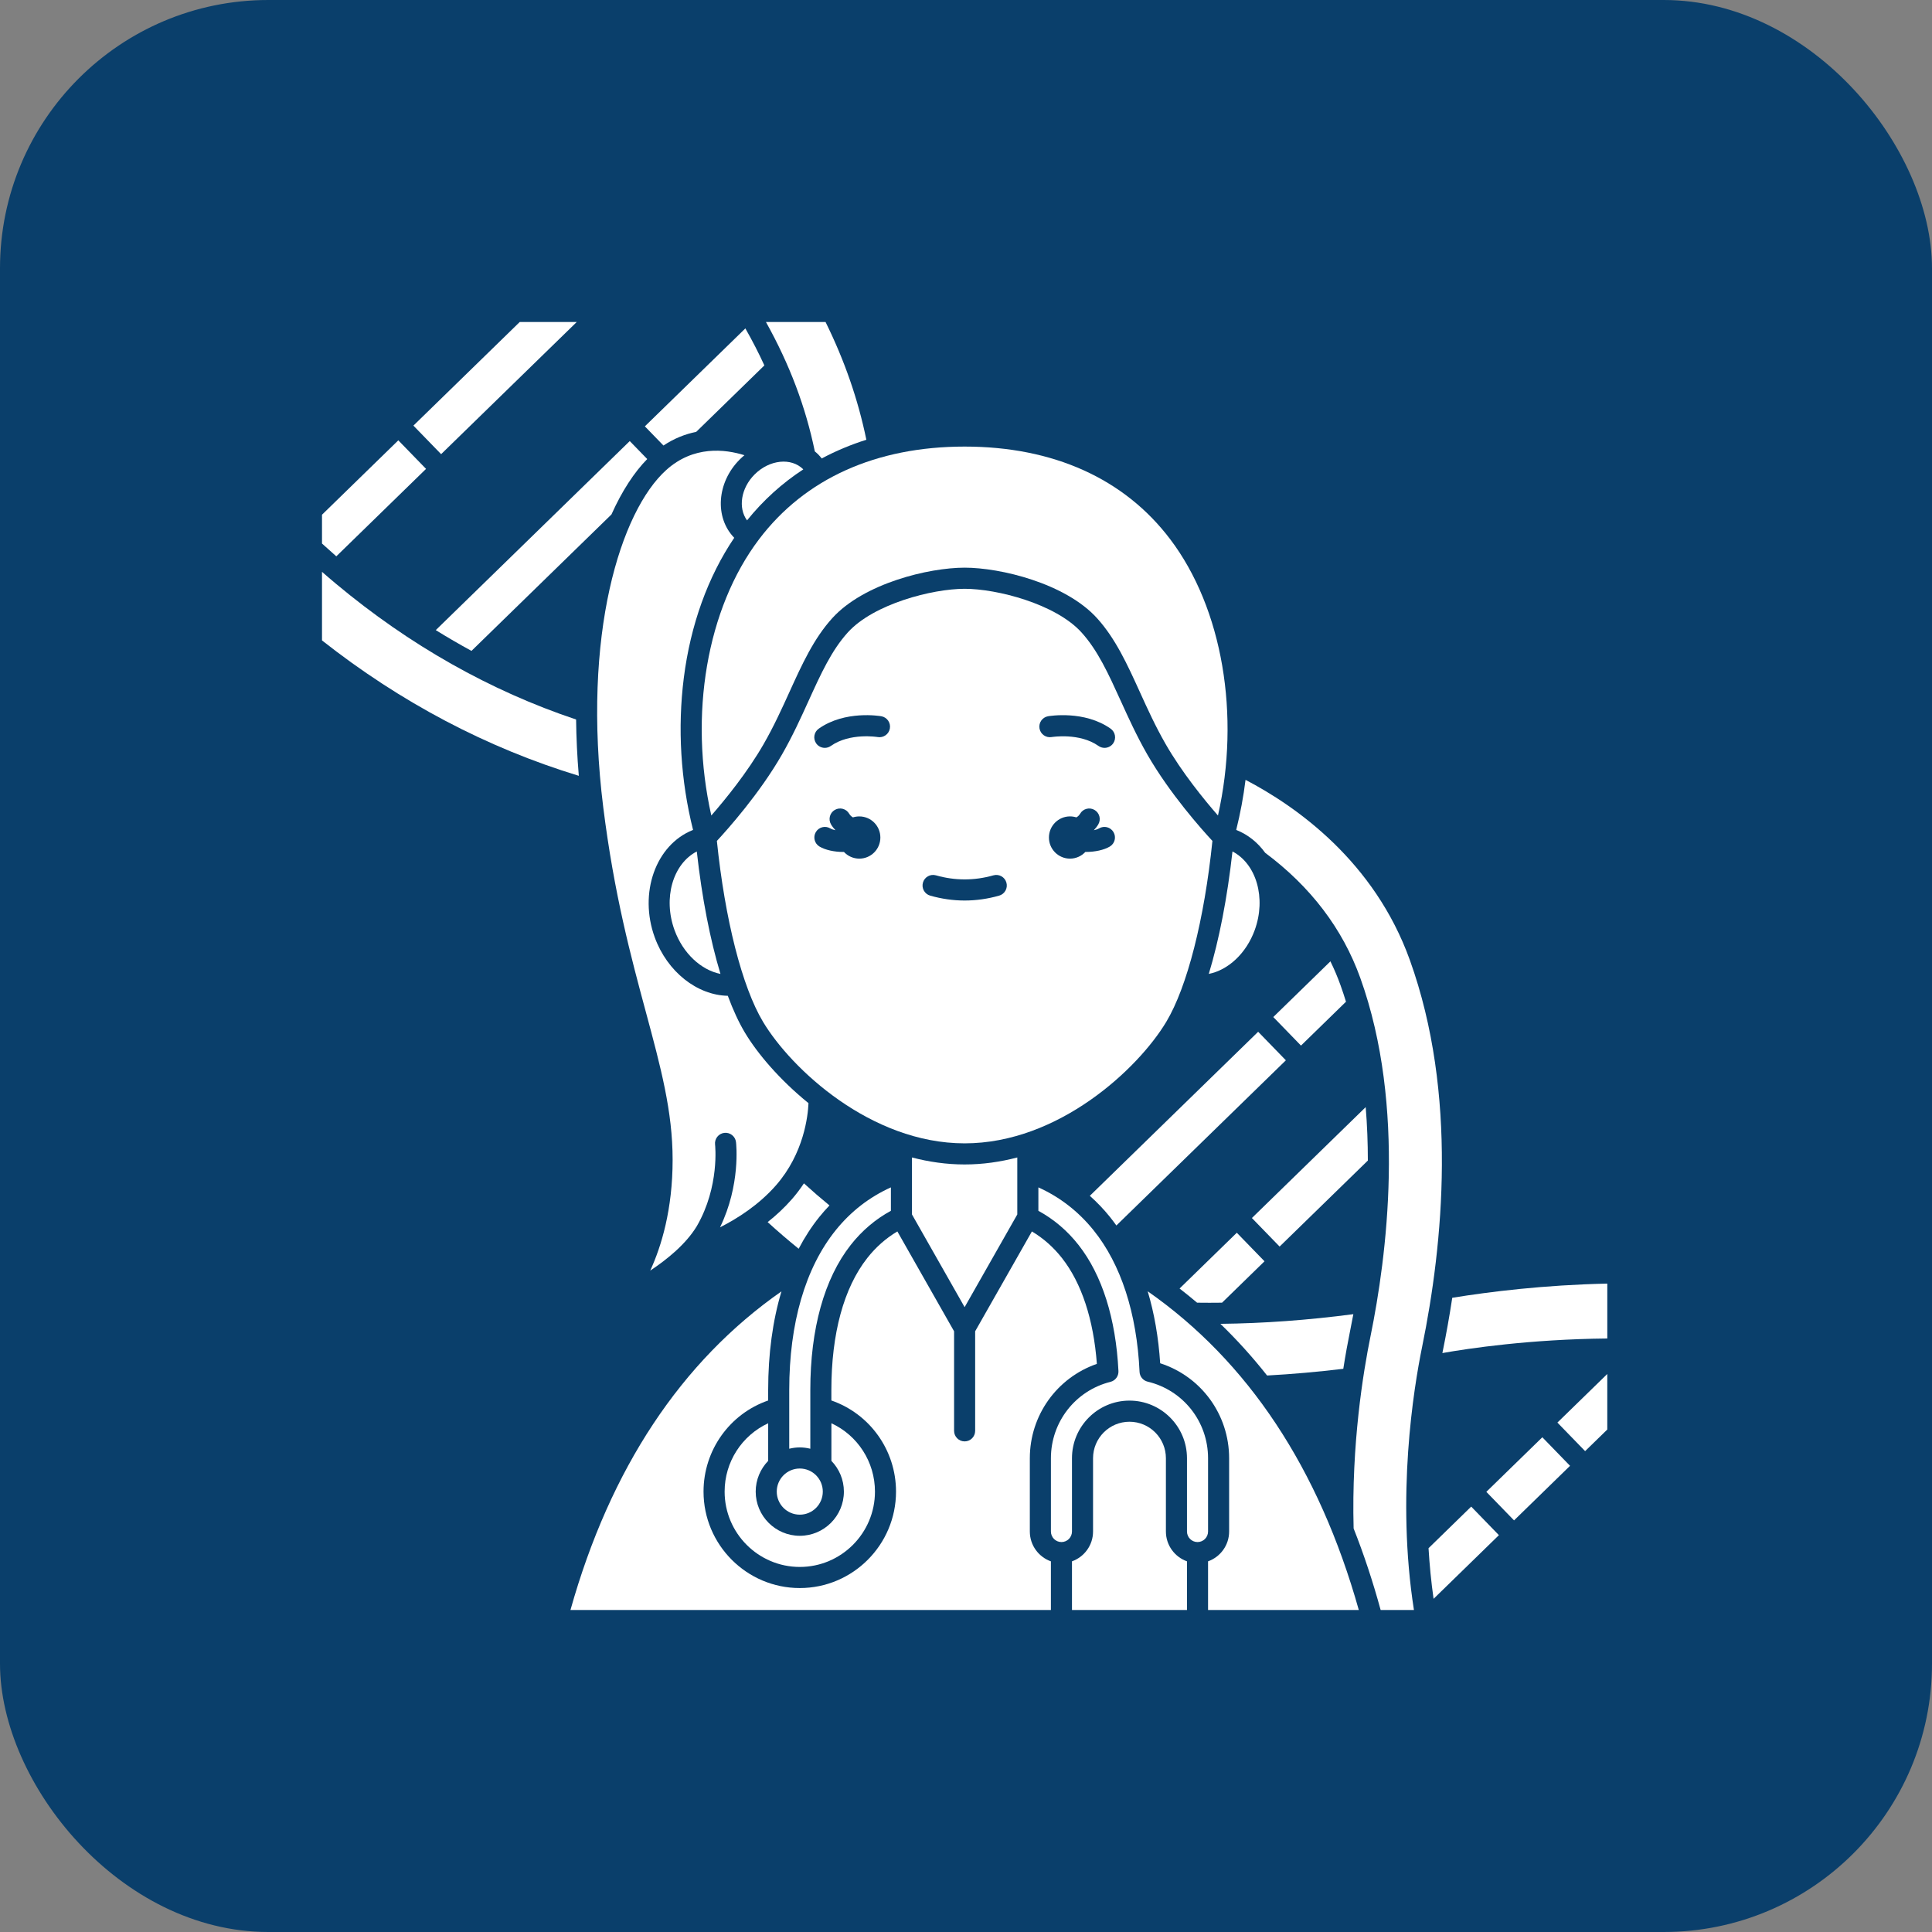 <svg width="108" height="108" viewBox="0 0 108 108" fill="none" xmlns="http://www.w3.org/2000/svg">
<rect x="0" y="0" width="108" height="108" fill="#808080" stroke="none"/>
<rect width="108" height="108" rx="15" fill="#0A3F6B"/>
<path d="M43.383 66.255C44.941 64.47 45.165 62.374 45.195 61.667C43.583 60.359 42.345 58.9 41.642 57.726C41.301 57.157 40.981 56.464 40.685 55.666C38.97 55.632 37.304 54.328 36.601 52.4C35.699 49.925 36.65 47.234 38.721 46.402C38.729 46.399 38.736 46.397 38.743 46.394C38.049 43.63 37.869 40.703 38.226 37.891C38.602 34.927 39.574 32.24 41.044 30.063C39.936 28.926 40.069 26.971 41.349 25.688C41.435 25.602 41.524 25.522 41.615 25.447C40.532 25.107 38.771 24.895 37.241 26.276C34.698 28.572 32.514 35.454 33.724 45.142C34.332 50 35.273 53.49 36.103 56.568C36.939 59.671 37.6 62.121 37.6 64.832C37.6 67.61 36.974 69.666 36.349 71.027C37.291 70.403 38.351 69.542 38.956 68.537C40.233 66.326 39.976 64.006 39.973 63.983C39.935 63.66 40.166 63.366 40.489 63.328C40.811 63.29 41.105 63.521 41.143 63.844C41.155 63.947 41.407 66.23 40.25 68.608C41.223 68.116 42.424 67.353 43.383 66.255Z" fill="white"/>
<path d="M50.98 64.703V67.889L53.923 73.071L56.867 67.889V64.703C55.922 64.951 54.937 65.094 53.923 65.094C52.91 65.094 51.925 64.951 50.98 64.703Z" fill="white"/>
<path d="M65.197 57.119C66.366 55.167 67.324 51.401 67.775 47.008C67.189 46.377 65.394 44.37 64.137 42.18C63.543 41.144 63.086 40.138 62.644 39.165C61.958 37.657 61.366 36.355 60.452 35.348C59.009 33.76 55.734 32.914 53.925 32.914C52.115 32.914 48.84 33.76 47.398 35.348C46.484 36.355 45.892 37.657 45.206 39.165C44.764 40.138 44.307 41.144 43.712 42.18C42.456 44.37 40.66 46.377 40.074 47.008C40.526 51.4 41.484 55.167 42.653 57.119C44.226 59.746 48.677 63.914 53.925 63.914C59.172 63.914 63.624 59.746 65.197 57.119ZM48.036 47.998C47.696 47.998 47.392 47.854 47.177 47.624C47.164 47.624 47.152 47.625 47.14 47.625C46.643 47.625 46.136 47.517 45.81 47.322C45.531 47.155 45.439 46.793 45.605 46.513C45.772 46.233 46.133 46.141 46.413 46.308C46.49 46.354 46.592 46.387 46.704 46.41C46.609 46.311 46.523 46.203 46.453 46.081C46.29 45.8 46.385 45.438 46.666 45.275C46.948 45.111 47.308 45.207 47.471 45.489C47.522 45.576 47.592 45.643 47.68 45.693C47.792 45.657 47.911 45.638 48.035 45.638C48.686 45.638 49.213 46.166 49.213 46.818C49.213 47.47 48.686 47.998 48.036 47.998ZM49.744 40.723C49.688 41.043 49.384 41.257 49.063 41.202C49.037 41.197 47.506 40.95 46.446 41.698C46.343 41.771 46.225 41.806 46.108 41.806C45.922 41.806 45.74 41.719 45.626 41.556C45.439 41.289 45.502 40.921 45.768 40.733C47.238 39.695 49.185 40.025 49.267 40.039C49.587 40.096 49.801 40.402 49.744 40.723ZM55.853 50.067C55.215 50.248 54.567 50.34 53.926 50.34C53.286 50.34 52.637 50.248 51.999 50.067C51.686 49.978 51.504 49.652 51.593 49.339C51.681 49.025 52.007 48.843 52.32 48.932C53.388 49.235 54.464 49.235 55.532 48.932C55.846 48.843 56.171 49.025 56.259 49.339C56.348 49.652 56.166 49.978 55.853 50.067ZM62.04 47.322C61.713 47.517 61.206 47.624 60.71 47.624C60.697 47.624 60.685 47.624 60.673 47.623C60.458 47.853 60.153 47.998 59.814 47.998C59.164 47.998 58.636 47.469 58.636 46.818C58.636 46.166 59.164 45.637 59.814 45.637C59.938 45.637 60.057 45.657 60.17 45.692C60.257 45.643 60.327 45.576 60.378 45.489C60.541 45.207 60.902 45.111 61.183 45.275C61.464 45.438 61.56 45.799 61.397 46.081C61.326 46.203 61.24 46.311 61.146 46.41C61.258 46.387 61.359 46.354 61.437 46.308C61.716 46.141 62.078 46.233 62.244 46.513C62.411 46.793 62.319 47.155 62.04 47.322ZM62.227 41.556C62.112 41.719 61.93 41.806 61.745 41.806C61.628 41.806 61.509 41.771 61.406 41.698C60.342 40.947 58.804 41.2 58.789 41.202C58.469 41.257 58.164 41.042 58.109 40.721C58.053 40.401 58.266 40.096 58.586 40.039C58.668 40.025 60.615 39.696 62.085 40.733C62.35 40.921 62.414 41.289 62.227 41.556Z" fill="white"/>
<path d="M42.942 79.561C41.478 80.239 40.507 81.715 40.507 83.382C40.507 85.704 42.392 87.593 44.709 87.593C47.026 87.593 48.911 85.704 48.911 83.382C48.911 81.715 47.94 80.239 46.476 79.561V81.663C46.907 82.108 47.174 82.714 47.174 83.382C47.174 84.744 46.068 85.852 44.709 85.852C43.35 85.852 42.244 84.744 42.244 83.382C42.244 82.714 42.511 82.108 42.942 81.663V79.561Z" fill="white"/>
<path d="M42.182 26.523C41.415 27.291 41.25 28.395 41.76 29.089C42.667 27.964 43.72 27.012 44.905 26.238C44.905 26.237 44.904 26.237 44.904 26.237C44.232 25.563 43.011 25.692 42.182 26.523Z" fill="white"/>
<path d="M45.995 83.381C45.995 82.67 45.418 82.091 44.708 82.091C43.998 82.091 43.421 82.67 43.421 83.381C43.421 84.093 43.998 84.671 44.708 84.671C45.418 84.671 45.995 84.093 45.995 83.381Z" fill="white"/>
<path d="M49.802 67.684V66.375C48.598 66.918 47.563 67.72 46.719 68.767C45.018 70.877 44.119 73.968 44.119 77.705V80.985C44.308 80.939 44.505 80.911 44.708 80.911C44.911 80.911 45.108 80.939 45.297 80.985V77.705C45.297 74.28 46.078 71.477 47.554 69.596C48.183 68.795 48.939 68.154 49.802 67.684Z" fill="white"/>
<path d="M37.707 51.995C38.181 53.295 39.192 54.228 40.275 54.443C39.697 52.538 39.241 50.198 38.951 47.597C37.615 48.292 37.054 50.203 37.707 51.995Z" fill="white"/>
<path d="M75.46 74.458C75.524 74.147 75.588 73.814 75.653 73.463C73.112 73.797 70.619 73.978 68.221 74.003C69.148 74.898 70.018 75.861 70.831 76.892C72.225 76.816 73.654 76.69 75.091 76.517C75.219 75.7 75.349 75.004 75.46 74.458Z" fill="white"/>
<path d="M69.138 68.911L65.939 72.029C66.27 72.286 66.598 72.549 66.918 72.821C67.378 72.828 67.844 72.827 68.313 72.821L70.687 70.507L69.138 68.911Z" fill="white"/>
<path d="M60.922 66.847C61.323 67.204 61.698 67.596 62.045 68.026C62.169 68.181 62.289 68.342 62.406 68.506L71.881 59.272L70.332 57.676L60.922 66.847Z" fill="white"/>
<path d="M74.371 53.74L71.177 56.853L72.726 58.449L75.242 55.996C75.145 55.685 75.044 55.374 74.933 55.067C74.77 54.613 74.582 54.171 74.371 53.74Z" fill="white"/>
<path d="M76.343 61.889L69.982 68.088L71.531 69.684L76.464 64.876C76.463 63.898 76.427 62.897 76.343 61.889Z" fill="white"/>
<path d="M45.803 68.026C45.984 67.802 46.173 67.589 46.368 67.385C45.889 66.992 45.412 66.58 44.94 66.15C44.744 66.446 44.523 66.742 44.27 67.032C43.845 67.519 43.382 67.945 42.912 68.316C43.483 68.837 44.063 69.335 44.646 69.806C44.984 69.161 45.369 68.565 45.803 68.026Z" fill="white"/>
<path d="M78.811 53.667C76.83 48.156 72.481 45.085 69.626 43.594C69.51 44.538 69.335 45.475 69.105 46.394C69.112 46.397 69.119 46.399 69.126 46.402C69.777 46.663 70.317 47.108 70.724 47.672C73.262 49.563 75.052 51.915 76.041 54.667C78.628 61.863 77.51 70.304 76.613 74.695C76.205 76.692 75.543 80.733 75.668 85.441C76.24 86.885 76.743 88.406 77.179 90H79.04C78.046 83.645 79.018 77.633 79.498 75.286C80.669 69.553 81.501 61.147 78.811 53.667Z" fill="white"/>
<path d="M64.157 72.184C64.525 73.412 64.76 74.76 64.855 76.207C67.145 76.946 68.709 79.07 68.709 81.517V85.612C68.709 86.382 68.216 87.036 67.531 87.279V90H75.958C73.731 82.082 69.766 76.101 64.157 72.184Z" fill="white"/>
<path d="M67.531 81.517C67.531 79.469 66.142 77.709 64.154 77.235C63.898 77.174 63.714 76.951 63.702 76.688C63.552 73.409 62.662 70.67 61.128 68.768C60.284 67.721 59.249 66.919 58.046 66.375V67.685C58.909 68.155 59.664 68.796 60.292 69.596C61.605 71.268 62.377 73.705 62.522 76.644C62.536 76.925 62.349 77.178 62.077 77.246C60.116 77.736 58.747 79.492 58.747 81.516V85.612C58.747 85.938 59.011 86.202 59.336 86.202C59.66 86.202 59.924 85.938 59.924 85.612V81.516C59.924 79.74 61.366 78.295 63.139 78.295C64.911 78.295 66.353 79.74 66.353 81.516V85.612C66.353 85.938 66.618 86.202 66.942 86.202C67.267 86.202 67.531 85.938 67.531 85.612L67.531 81.517Z" fill="white"/>
<path d="M81.182 72.547C81.023 73.598 80.842 74.595 80.653 75.523C80.645 75.559 80.637 75.599 80.63 75.637C82.085 75.379 85.507 74.865 89.849 74.822V71.754C86.322 71.829 83.263 72.209 81.182 72.547Z" fill="white"/>
<path d="M65.175 85.612V81.516C65.175 80.391 64.261 79.476 63.138 79.476C62.015 79.476 61.102 80.391 61.102 81.516V85.612C61.102 86.381 60.609 87.036 59.924 87.279V90H66.353V87.279C65.668 87.036 65.175 86.381 65.175 85.612Z" fill="white"/>
<path d="M79.856 86.545C79.911 87.471 80.002 88.418 80.138 89.375L83.79 85.816L82.241 84.22L79.856 86.545Z" fill="white"/>
<path d="M68.896 47.597C68.606 50.198 68.15 52.538 67.572 54.442C68.655 54.228 69.666 53.296 70.139 51.995C70.792 50.203 70.232 48.292 68.896 47.597Z" fill="white"/>
<path d="M86.217 80.344L83.087 83.395L84.636 84.991L87.766 81.94L86.217 80.344Z" fill="white"/>
<path d="M88.609 81.119L89.848 79.912V76.806L87.06 79.523L88.609 81.119Z" fill="white"/>
<path d="M23.816 26.211L22.266 24.615L18 28.773V30.384C18.265 30.626 18.532 30.864 18.8 31.099L23.816 26.211Z" fill="white"/>
<path d="M32.204 40.221C27.404 38.615 22.892 36.067 18.788 32.639C18.525 32.42 18.262 32.194 18 31.966V35.8C22.398 39.265 27.223 41.806 32.356 43.369C32.264 42.279 32.216 41.23 32.204 40.221Z" fill="white"/>
<path d="M32.24 18H29.053L23.11 23.792L24.659 25.388L32.24 18Z" fill="white"/>
<path d="M26.356 36.385L34.181 28.758C34.77 27.444 35.453 26.401 36.18 25.661L35.204 24.656L24.36 35.224C25.017 35.632 25.683 36.018 26.356 36.385Z" fill="white"/>
<path d="M57.568 85.612V81.517C57.568 79.116 59.086 77.013 61.316 76.242C61.131 73.758 60.46 71.719 59.366 70.327C58.887 69.717 58.322 69.219 57.684 68.838L54.512 74.42V79.985C54.512 80.311 54.249 80.575 53.923 80.575C53.598 80.575 53.334 80.311 53.334 79.985V74.42L50.163 68.838C49.524 69.219 48.958 69.716 48.479 70.327C47.167 71.997 46.474 74.548 46.474 77.705V78.287C48.623 79.033 50.088 81.065 50.088 83.382C50.088 86.354 47.674 88.773 44.708 88.773C41.741 88.773 39.328 86.354 39.328 83.382C39.328 81.066 40.792 79.033 42.941 78.288V77.705C42.941 75.682 43.193 73.828 43.684 72.189C38.078 76.105 34.115 82.085 31.889 90H58.746V87.28C58.061 87.036 57.568 86.382 57.568 85.612Z" fill="white"/>
<path d="M45.738 25.402C45.806 25.471 45.871 25.548 45.934 25.629C46.718 25.209 47.551 24.86 48.43 24.582C47.963 22.322 47.214 20.16 46.149 18L42.817 18C44.141 20.373 45.038 22.751 45.549 25.233C45.614 25.287 45.678 25.342 45.738 25.402Z" fill="white"/>
<path d="M42.433 30.143C39.505 34.01 38.497 39.972 39.763 45.587C40.539 44.698 41.781 43.177 42.69 41.591C43.257 40.604 43.703 39.624 44.134 38.676C44.83 37.144 45.488 35.697 46.526 34.554C48.292 32.608 51.916 31.733 53.924 31.733C55.933 31.733 59.556 32.608 61.322 34.554C62.36 35.697 63.018 37.144 63.715 38.676C64.146 39.624 64.591 40.604 65.158 41.591C66.069 43.179 67.31 44.699 68.085 45.588C69.351 39.972 68.343 34.01 65.415 30.143C62.85 26.755 58.877 24.964 53.924 24.964C48.972 24.964 44.998 26.755 42.433 30.143Z" fill="white"/>
<path d="M38.92 24.14L42.729 20.427C42.412 19.736 42.058 19.047 41.666 18.358L36.048 23.833L37.088 24.905C37.684 24.507 38.305 24.266 38.92 24.14Z" fill="white"/>
</svg>
